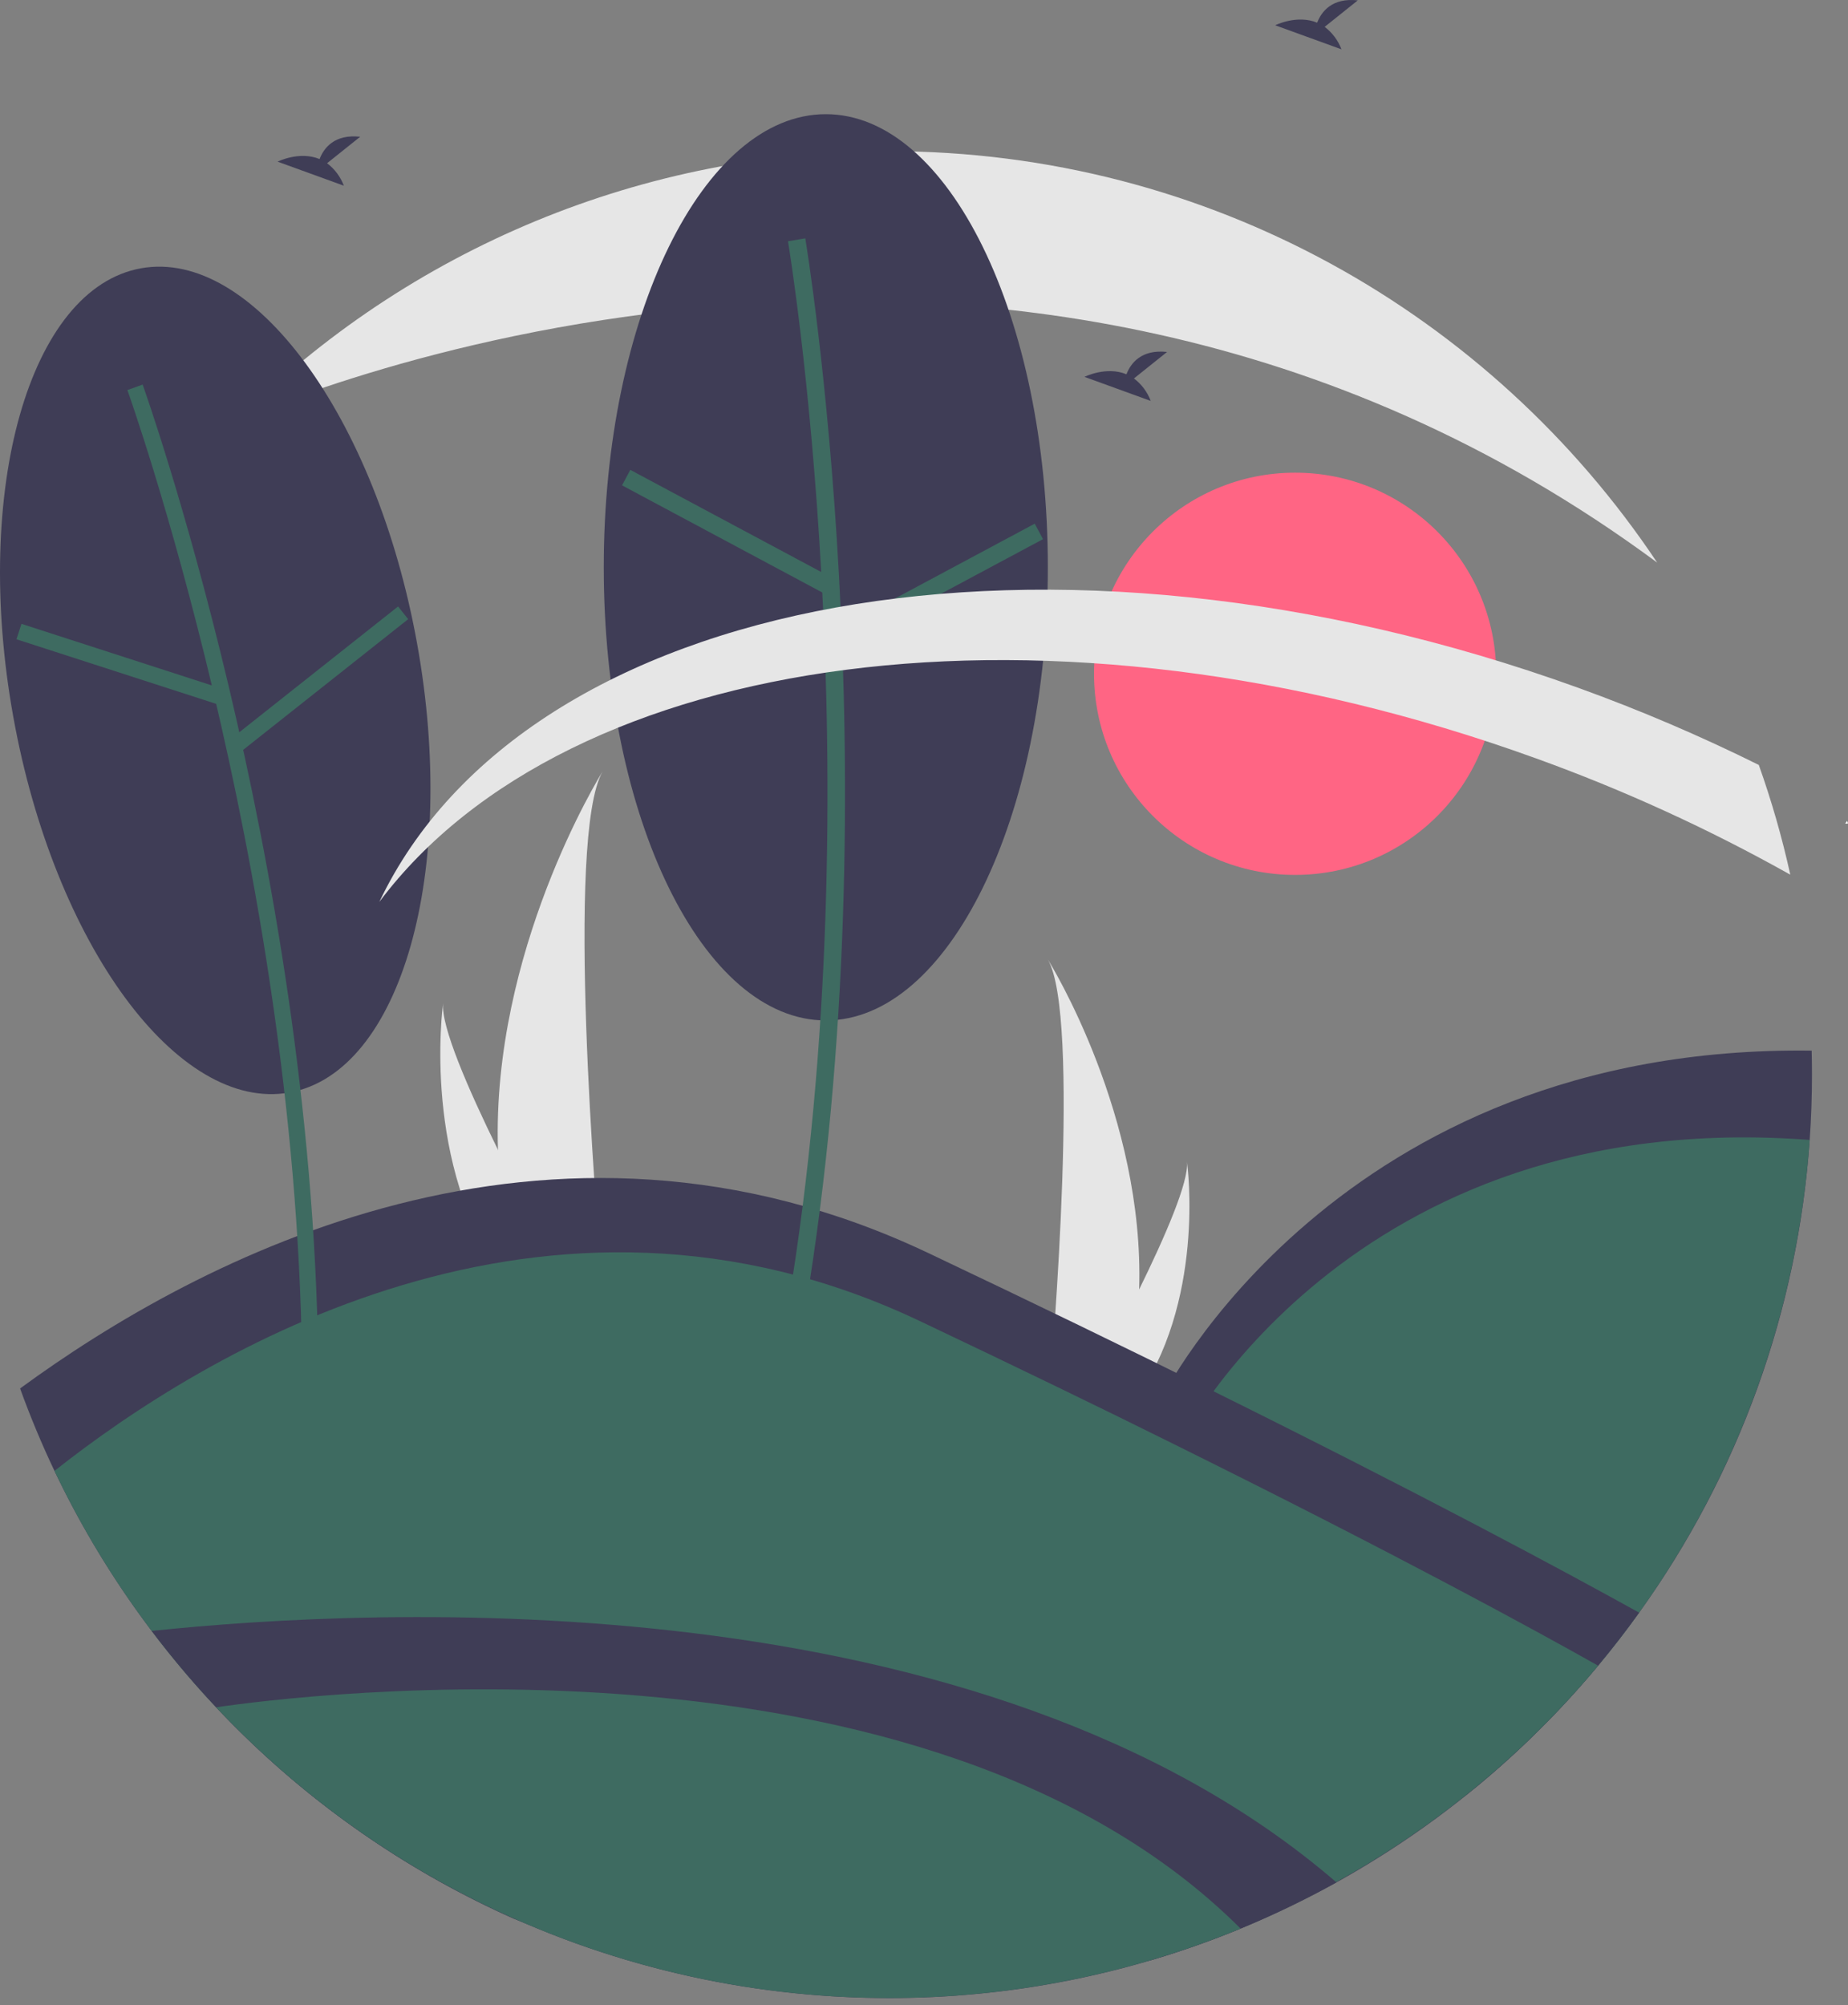 <svg width="200" height="217" viewBox="0 0 200 217" fill="none" xmlns="http://www.w3.org/2000/svg">
<rect x="0" y="0" width="200" height="217" fill="#808080" stroke="none"/>
<g clip-path="url(#clip0_3366_831)">
<path d="M140.163 94.673C152.183 94.673 161.926 84.93 161.926 72.91C161.926 60.891 152.183 51.148 140.163 51.148C128.144 51.148 118.4 60.891 118.4 72.91C118.4 84.93 128.144 94.673 140.163 94.673Z" fill="#FF6584"/>
<path d="M199.86 89.136C199.908 89.128 199.944 89.094 200 89.103C199.976 89.008 199.944 88.916 199.905 88.827C199.836 88.922 199.765 89.018 199.703 89.102L199.86 89.136Z" fill="white"/>
<path d="M53.892 124.419C54.019 129.167 54.815 133.874 56.255 138.4C56.288 138.505 56.322 138.608 56.357 138.713H65.173C65.164 138.619 65.155 138.514 65.145 138.4C64.557 131.641 61.168 90.508 65.22 83.474C64.866 84.044 53.209 102.945 53.892 124.419Z" fill="#E6E6E6"/>
<path d="M54.554 138.399C54.628 138.504 54.705 138.609 54.783 138.713H61.397C61.347 138.623 61.289 138.518 61.221 138.399C60.129 136.427 56.895 130.531 53.892 124.418C50.666 117.85 47.706 111.032 47.956 108.564C47.879 109.121 45.646 126.086 54.554 138.399Z" fill="#E6E6E6"/>
<path d="M123.284 139.53C123.174 143.669 122.48 147.773 121.225 151.719C121.196 151.81 121.166 151.9 121.136 151.992H113.449C113.457 151.91 113.466 151.818 113.474 151.719C113.986 145.827 116.941 109.966 113.408 103.833C113.717 104.331 123.88 120.808 123.284 139.53Z" fill="#E6E6E6"/>
<path d="M122.708 151.719C122.644 151.81 122.577 151.902 122.508 151.992H116.742C116.786 151.914 116.836 151.822 116.895 151.719C117.848 149.999 120.667 144.859 123.285 139.53C126.097 133.803 128.678 127.859 128.461 125.708C128.528 126.193 130.474 140.984 122.708 151.719Z" fill="#E6E6E6"/>
<path d="M35.397 17.665L38.982 14.798C36.197 14.491 35.053 16.009 34.585 17.212C32.409 16.308 30.041 17.492 30.041 17.492L37.213 20.096C36.851 19.129 36.221 18.286 35.397 17.665Z" fill="#3F3D56"/>
<path d="M143.362 2.907L146.947 0.04C144.162 -0.267 143.018 1.252 142.55 2.454C140.374 1.55 138.006 2.734 138.006 2.734L145.178 5.338C144.816 4.372 144.186 3.528 143.362 2.907Z" fill="#3F3D56"/>
<path d="M196.102 116.282C196.102 118.658 196.02 121.014 195.854 123.351C194.577 141.786 188.185 159.5 177.396 174.502C175.986 176.47 174.505 178.383 172.954 180.24C168.935 185.06 164.473 189.493 159.627 193.479L138.382 181.013L125.68 151.366C125.68 151.366 144.632 112.993 196.069 113.689C196.09 114.55 196.101 115.415 196.102 116.282Z" fill="#3F3D56"/>
<path d="M195.855 123.351C194.877 137.127 191.055 150.551 184.629 162.776C178.204 175.001 169.314 185.761 158.521 194.377L138.784 182.797L127.519 156.504C127.519 156.504 145.773 119.547 195.855 123.351Z" fill="#3E6B61"/>
<path d="M177.396 174.503C175.986 176.471 174.505 178.383 172.954 180.241C162.562 192.727 149.282 202.493 134.265 208.692C131.225 209.946 128.113 211.051 124.929 212.008C101.94 218.122 77.585 216.576 55.554 207.604C33.766 197.879 16.159 180.704 5.895 159.164C4.516 156.265 3.276 153.292 2.174 150.245C21.384 136.173 59.236 116.022 100.49 135.602C111.902 141.019 122.091 145.956 131.059 150.413C153.815 161.693 168.96 169.825 177.396 174.503Z" fill="#3F3D56"/>
<path d="M172.954 180.241C162.21 193.116 148.402 203.083 132.798 209.225C117.195 215.366 100.297 217.485 83.661 215.386C67.024 213.287 51.182 207.038 37.593 197.213C24.004 187.389 13.103 174.305 5.895 159.165C21.938 146.478 58.941 123.679 99.548 142.95C109.991 147.906 119.315 152.425 127.518 156.504C151.433 168.357 166.164 176.413 172.954 180.241Z" fill="#3E6B61"/>
<path d="M144.639 203.693C141.279 205.555 137.816 207.224 134.266 208.692C122.186 213.67 109.244 216.224 96.178 216.208C80.718 216.202 65.468 212.612 51.629 205.719C37.789 198.826 25.736 188.819 16.416 176.483C40.282 173.967 106.251 170.573 144.639 203.693Z" fill="#3F3D56"/>
<path d="M134.265 208.692C115.532 216.394 94.903 218.229 75.106 213.953C55.308 209.678 37.275 199.493 23.391 184.747C32.071 183.472 100.223 174.714 134.265 208.692Z" fill="#3E6B61"/>
<path d="M179.343 60.87V60.873C107.991 8.118 26.243 45.25 25.611 45.535V45.532C34.877 36.267 45.88 28.922 57.989 23.915C70.097 18.909 83.075 16.341 96.178 16.358C130.867 16.358 161.427 34.034 179.343 60.87Z" fill="#E6E6E6"/>
<path d="M31.334 118.22C43.404 116.043 49.59 94.314 45.149 69.685C40.709 45.057 27.324 26.856 15.254 29.032C3.183 31.209 -3.002 52.938 1.438 77.566C5.879 102.195 19.264 120.396 31.334 118.22Z" fill="#3F3D56"/>
<path d="M34.436 146.982C33.72 92.886 15.62 42.12 15.438 41.614L13.787 42.21C13.969 42.713 31.969 93.213 32.681 147.006L34.436 146.982Z" fill="#3E6B61"/>
<path d="M2.323 67.506L1.783 69.176L23.452 76.183L23.992 74.514L2.323 67.506Z" fill="#3E6B61"/>
<path d="M43.084 65.625L25.231 79.765L26.32 81.141L44.174 67.001L43.084 65.625Z" fill="#3E6B61"/>
<path d="M89.373 110.421C102.644 110.421 113.403 88.468 113.403 61.388C113.403 34.308 102.644 12.355 89.373 12.355C76.101 12.355 65.342 34.308 65.342 61.388C65.342 88.468 76.101 110.421 89.373 110.421Z" fill="#3F3D56"/>
<path d="M87.152 141.647C96.777 83.901 87.249 26.364 87.152 25.79L85.28 26.107C85.377 26.678 94.85 83.913 85.279 141.335L87.152 141.647Z" fill="#3E6B61"/>
<path d="M68.216 50.845L67.32 52.52L89.051 64.143L89.946 62.468L68.216 50.845Z" fill="#3E6B61"/>
<path d="M111.984 56.667L90.256 68.297L91.152 69.971L112.88 58.342L111.984 56.667Z" fill="#3E6B61"/>
<path d="M193.755 94.649C184.938 89.699 175.727 85.487 166.215 82.057C113.619 63.025 61.465 70.36 41.051 97.597C56.938 64.23 113.625 53.738 170.831 74.437C177.489 76.844 184.005 79.627 190.347 82.774C191.729 86.658 192.867 90.624 193.755 94.649Z" fill="#E6E6E6"/>
<path d="M122.722 40.953L126.306 38.086C123.522 37.779 122.377 39.297 121.909 40.5C119.734 39.596 117.365 40.78 117.365 40.78L124.537 43.384C124.175 42.417 123.546 41.574 122.722 40.953Z" fill="#3F3D56"/>
</g>
<defs>
<clipPath id="clip0_3366_831">
<rect width="200" height="216.208" fill="white"/>
</clipPath>
</defs>
</svg>
